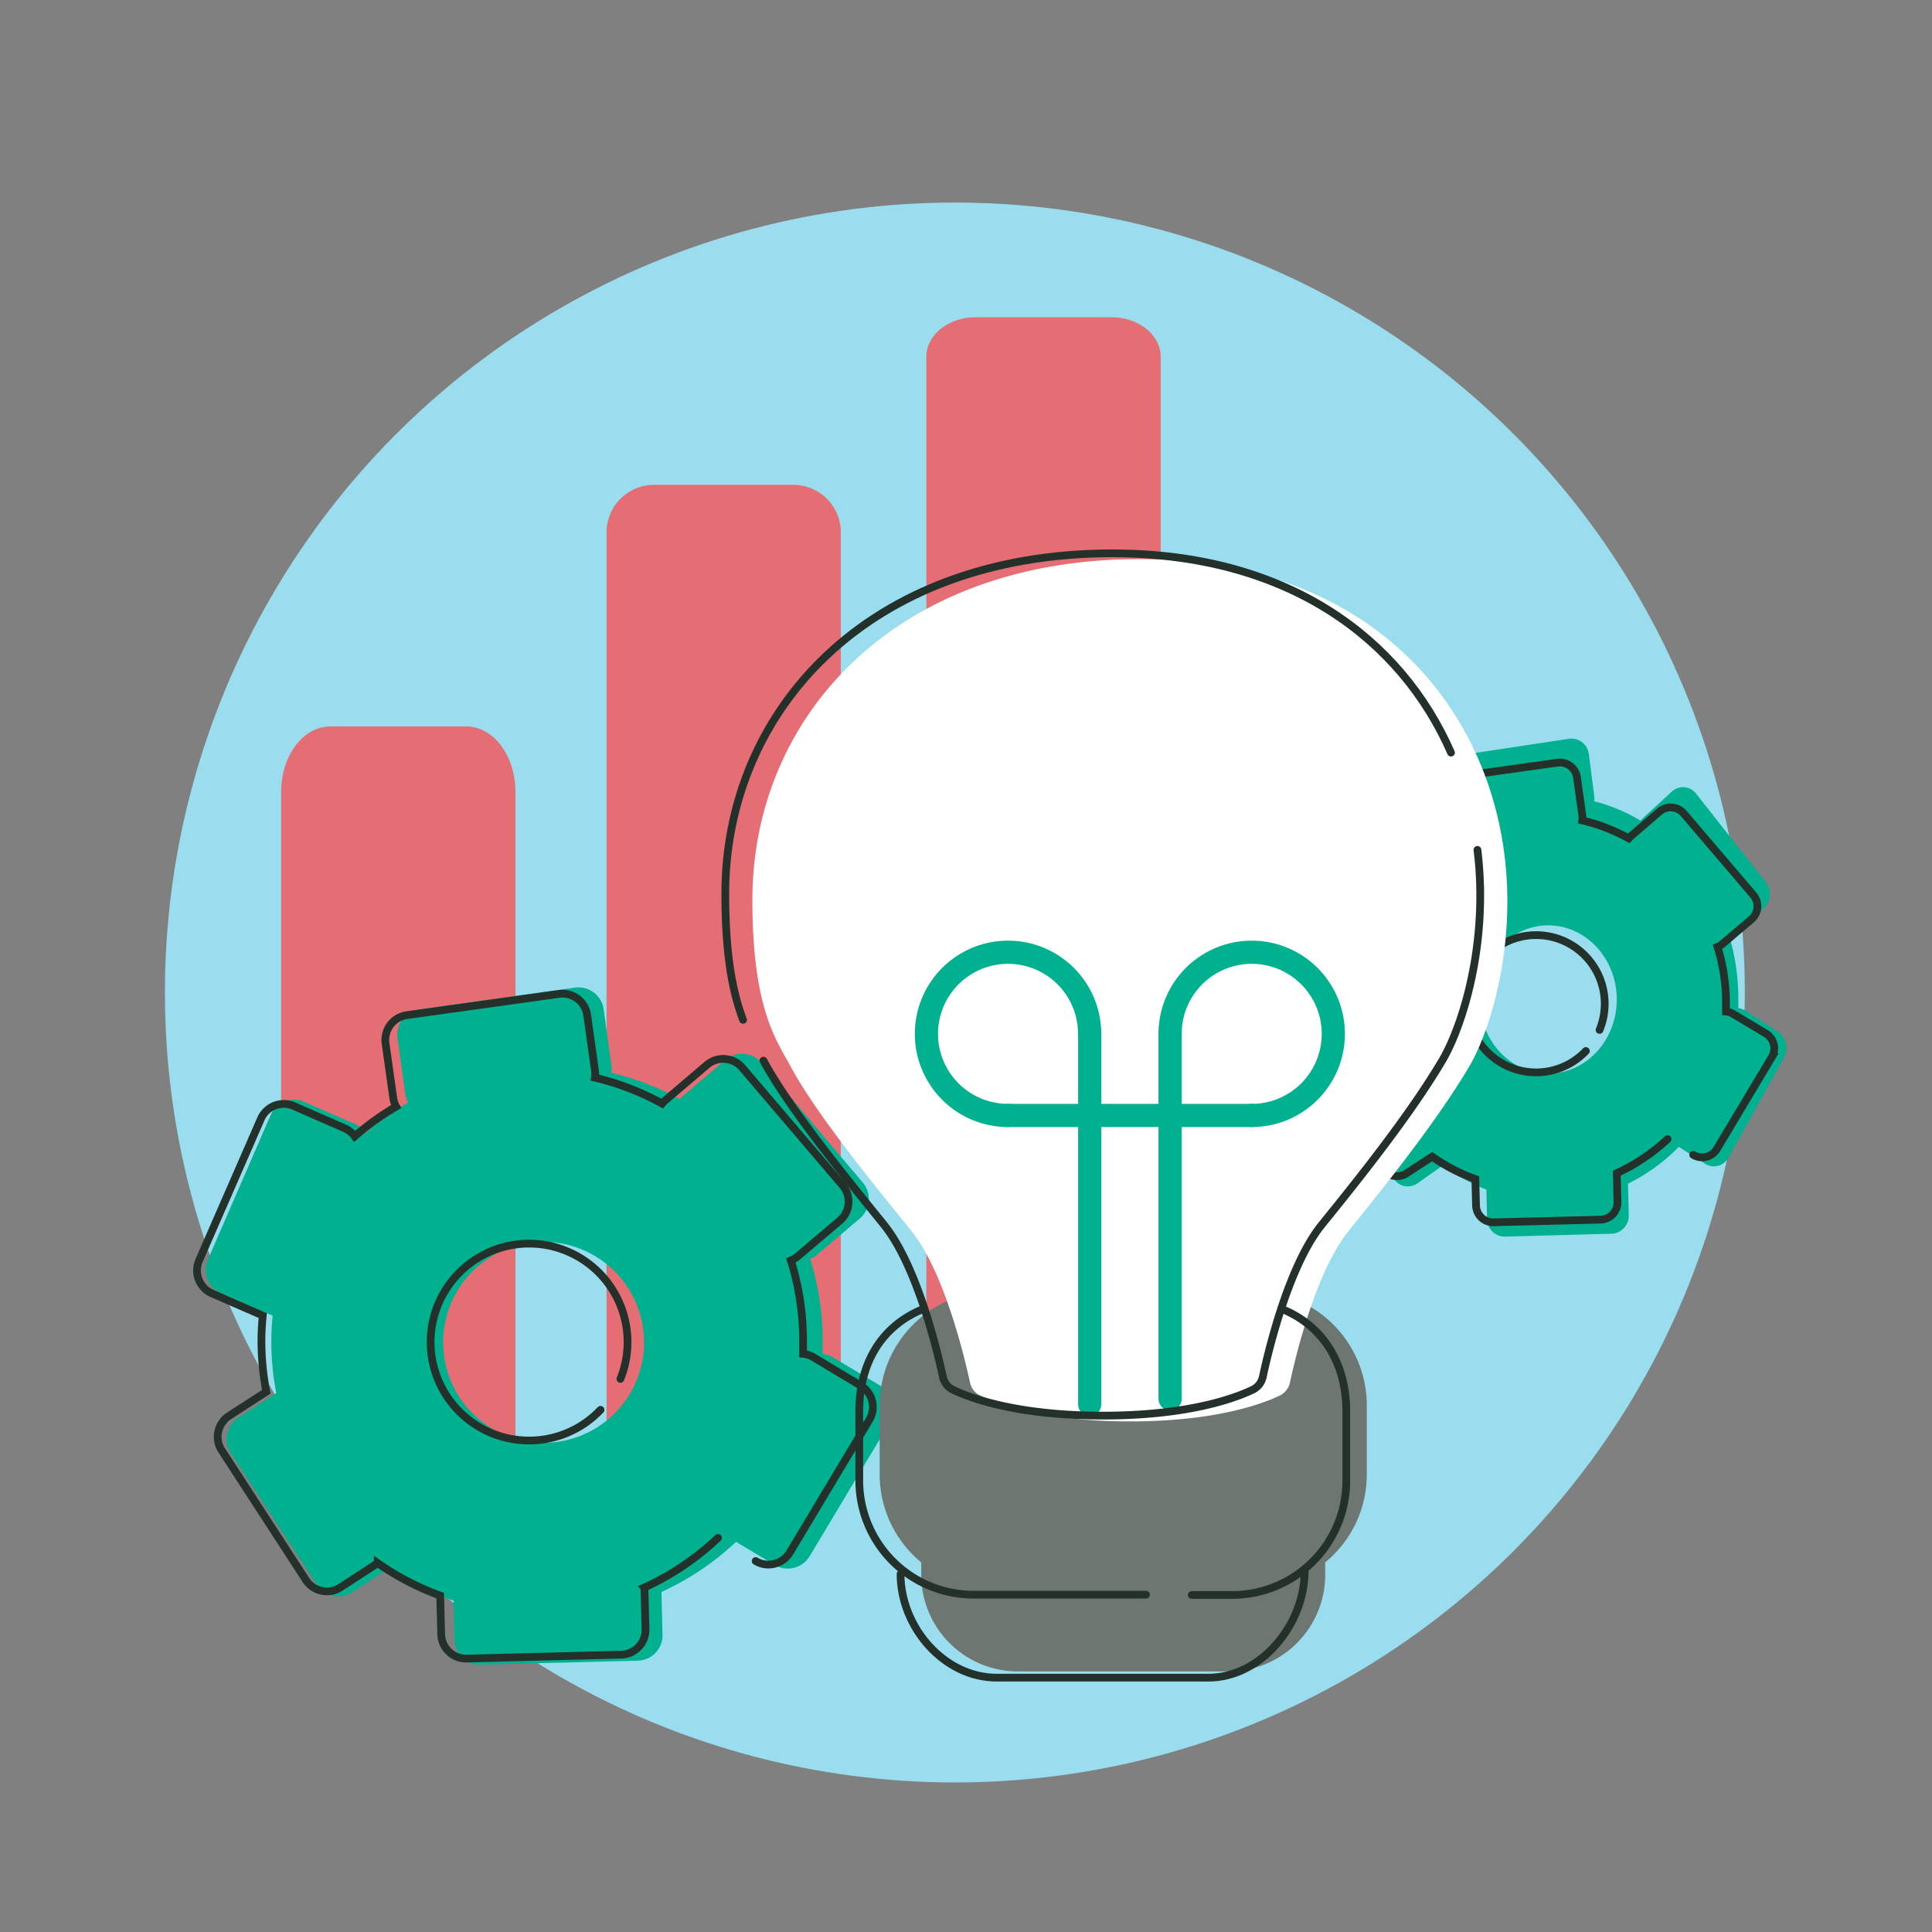 <?xml version="1.0" encoding="UTF-8"?> <svg xmlns="http://www.w3.org/2000/svg" viewBox="0 0 250 250"><rect x="0" y="0" width="250" height="250" fill="#808080" stroke="none"/><defs><style>.cls-1{fill:#9de;}.cls-2{fill:#e56d74;}.cls-3{fill:#00b18f;}.cls-4,.cls-7,.cls-8,.cls-9{fill:none;stroke-linecap:round;stroke-miterlimit:10;}.cls-4,.cls-9{stroke:#24312b;}.cls-5{fill:#6d7671;}.cls-6{fill:#fff;}.cls-6,.cls-7,.cls-9{fill-rule:evenodd;}.cls-7,.cls-8{stroke:#00b18f;stroke-width:3px;}</style></defs><g id="Options_Icons" data-name="Options/Icons"><g id="brand_story" data-name="brand story"><g id="early_growth" data-name="early growth"><circle class="cls-1" cx="123.56" cy="128.43" r="102.22"></circle><g id="Charts"><g id="graph"><path id="_6" data-name=" 6" class="cls-2" d="M102.44,62.74H84.85a6.16,6.16,0,0,0-6.36,5.94V188.92H108.8V68.68A6.16,6.16,0,0,0,102.44,62.74Z"></path><path id="_7" data-name=" 7" class="cls-2" d="M60.34,94H42.74c-3.51,0-6.36,3.79-6.36,8.46v86.45H66.7V102.47C66.7,97.8,63.85,94,60.34,94Z"></path><path id="_6-2" data-name=" 6-2" class="cls-2" d="M143.83,41.05H126.24c-3.52,0-6.37,2.29-6.37,5.11V180h30.32V46.16C150.19,43.34,147.34,41.05,143.83,41.05Z"></path></g></g><g id="gear"><path class="cls-3" d="M114.05,179.39l-6.26-3.75a3.17,3.17,0,0,0-1.34-.44c0-.56,0-1.11,0-1.68a35.58,35.58,0,0,0-1.62-10.63,3,3,0,0,0,.88-.51l5.57-4.73a3.29,3.29,0,0,0,.37-4.62L98.51,137.5a3.29,3.29,0,0,0-4.62-.37l-5.57,4.73a4.21,4.21,0,0,0-.36.37,35.46,35.46,0,0,0-8.85-3.41,2.86,2.86,0,0,0,0-1l-1-7.23a3.29,3.29,0,0,0-3.71-2.79l-20.17,2.82a3.29,3.29,0,0,0-2.79,3.71l1,7.22a3.11,3.11,0,0,0,.38,1.11,37.19,37.19,0,0,0-5.46,3.92,3.19,3.19,0,0,0-1.32-1.08l-6.69-2.93a3.29,3.29,0,0,0-4.32,1.7L26.9,163a3.29,3.29,0,0,0,1.69,4.32l6.69,2.92h0c-.1,1.09-.17,2.19-.17,3.31a35.44,35.44,0,0,0,.64,6.72l-4.91,3.19a3.29,3.29,0,0,0-1,4.54L41,205.05a3.3,3.3,0,0,0,4.54,1l4.91-3.19a35.91,35.91,0,0,0,8.23,4.27l.13,5.08a3.3,3.3,0,0,0,3.36,3.2l20.37-.52a3.28,3.28,0,0,0,3.19-3.36L85.59,206a35.85,35.85,0,0,0,9.66-6.49l5,3a3.3,3.3,0,0,0,4.51-1.13l10.47-17.47A3.3,3.3,0,0,0,114.05,179.39ZM70.34,186.7a13,13,0,1,1,13-13A13,13,0,0,1,70.34,186.7Z"></path><path class="cls-4" d="M97.78,202a3.23,3.23,0,0,0,4.42-1.11l10.29-17.17a3.22,3.22,0,0,0-1.11-4.42l-1.2-.72-2.42-1.45-2.53-1.52a3.15,3.15,0,0,0-1.31-.42c0-.55,0-1.1,0-1.65a35,35,0,0,0-1.58-10.44,3.26,3.26,0,0,0,.86-.51l5.47-4.64a3.24,3.24,0,0,0,.37-4.55l-13-15.25a3.24,3.24,0,0,0-4.54-.37l-5.47,4.65a3.06,3.06,0,0,0-.35.37,34.41,34.41,0,0,0-8.7-3.35,3.08,3.08,0,0,0,0-1l-1-7.1a3.23,3.23,0,0,0-3.64-2.74l-19.82,2.77A3.24,3.24,0,0,0,49.89,135l1,7.1a3.06,3.06,0,0,0,.37,1.09,35.86,35.86,0,0,0-5.36,3.85A3.19,3.19,0,0,0,44.6,146L38,143.11a3.23,3.23,0,0,0-4.24,1.67l-8,18.33a3.24,3.24,0,0,0,1.66,4.25L34,170.23h0c-.1,1.08-.17,2.16-.17,3.26a35,35,0,0,0,.63,6.6l-4.83,3.13a3.23,3.23,0,0,0-.94,4.46l10.9,16.78a3.24,3.24,0,0,0,4.46.95l4.83-3.14a35,35,0,0,0,8.08,4.2l.13,5a3.23,3.23,0,0,0,3.3,3.15l20-.51a3.23,3.23,0,0,0,3.14-3.3l-.14-5.39A35,35,0,0,0,92.91,199m-15.2-16.57a12.74,12.74,0,1,1,2.57-4"></path></g><g id="gear-2" data-name="gear"><path class="cls-3" d="M230.11,133.54l-4.26-2.76a2,2,0,0,0-.91-.32c0-.41,0-.82,0-1.23a28.32,28.32,0,0,0-1.1-7.83,2.16,2.16,0,0,0,.6-.38l3.79-3.48a2.56,2.56,0,0,0,.25-3.4l-9-11.43a2.13,2.13,0,0,0-3.15-.27l-3.79,3.48a3.2,3.2,0,0,0-.25.27,23.1,23.1,0,0,0-6-2.51,2.8,2.8,0,0,0,0-.71l-.69-5.32a2.28,2.28,0,0,0-2.53-2.06l-13.73,2.08a2.4,2.4,0,0,0-1.91,2.73l.69,5.32a2.48,2.48,0,0,0,.26.81,25.23,25.23,0,0,0-3.72,2.89,2.18,2.18,0,0,0-.9-.8l-4.56-2.15a2.17,2.17,0,0,0-2.94,1.24l-5.55,13.74a2.5,2.5,0,0,0,1.15,3.18l4.56,2.15h0c-.07.81-.12,1.62-.12,2.45a28.63,28.63,0,0,0,.43,4.94l-3.34,2.35a2.54,2.54,0,0,0-.65,3.34l7.56,12.57a2.15,2.15,0,0,0,3.09.71l3.34-2.35a23.59,23.59,0,0,0,5.61,3.14l.08,3.74a2.32,2.32,0,0,0,2.29,2.35l13.87-.38a2.34,2.34,0,0,0,2.18-2.47l-.1-4a24.3,24.3,0,0,0,6.58-4.77l3.38,2.18a2.15,2.15,0,0,0,3.07-.83l7.13-12.86A2.54,2.54,0,0,0,230.11,133.54Zm-29.77,5.38c-4.9,0-8.87-4.29-8.87-9.59s4-9.59,8.87-9.59,8.87,4.3,8.87,9.59S205.24,138.92,200.34,138.92Z"></path><path class="cls-4" d="M219.1,149.44a2.23,2.23,0,0,0,3.06-.76l7.11-11.88a2.24,2.24,0,0,0-.76-3.06l-.84-.5-1.67-1-1.75-1.05a2.28,2.28,0,0,0-.91-.3c0-.37,0-.75,0-1.13a24.29,24.29,0,0,0-1.09-7.23,2.36,2.36,0,0,0,.59-.35l3.79-3.22a2.23,2.23,0,0,0,.25-3.14l-9-10.55a2.23,2.23,0,0,0-3.14-.26L211,108.23a2,2,0,0,0-.25.25,23.86,23.86,0,0,0-6-2.32,2.41,2.41,0,0,0,0-.66l-.69-4.91a2.24,2.24,0,0,0-2.52-1.9l-13.71,1.92a2.23,2.23,0,0,0-1.9,2.52l.69,4.91a2.13,2.13,0,0,0,.25.76,23.77,23.77,0,0,0-3.7,2.66,2.29,2.29,0,0,0-.91-.74l-4.55-2a2.23,2.23,0,0,0-2.93,1.16l-5.55,12.68a2.24,2.24,0,0,0,1.16,2.94l4.54,2h0c-.07.74-.12,1.49-.12,2.26a24.48,24.48,0,0,0,.44,4.56L172,136.49a2.23,2.23,0,0,0-.65,3.08l7.54,11.61a2.24,2.24,0,0,0,3.09.66l3.34-2.17a23.73,23.73,0,0,0,5.59,2.9L191,156a2.24,2.24,0,0,0,2.29,2.17l13.84-.35a2.24,2.24,0,0,0,2.17-2.29l-.09-3.72a24.67,24.67,0,0,0,6.57-4.41M205.21,136a8.88,8.88,0,1,1,1.77-2.73"></path></g><path class="cls-5" d="M162.12,167.07H128.56a14.78,14.78,0,0,0-14.73,14.74v9a14.72,14.72,0,0,0,5.38,11.36v1.64a12.51,12.51,0,0,0,12.48,12.47H159a12.51,12.51,0,0,0,12.48-12.47v-1.64a14.72,14.72,0,0,0,5.38-11.36v-9A14.78,14.78,0,0,0,162.12,167.07Z"></path><path class="cls-6" d="M195.05,116.63c0-22.83-16-44.28-47.61-44.28S97.36,92.76,97.36,116.42c0,14.15,3.09,18.13,4.94,21.57,3.22,6,10.44,14.88,15.57,21.21,4.27,5.27,6.89,16.2,7.65,19.7a2.37,2.37,0,0,0,1.29,1.67c2.28,1.1,8.34,3.36,19.4,3.36s17.1-2.25,19.4-3.35a2.43,2.43,0,0,0,1.31-1.68c.75-3.5,3.37-14.43,7.65-19.7,5.13-6.33,11.49-14.34,15.56-21.21C192.12,134.63,195.05,126.6,195.05,116.63Z"></path><path class="cls-7" d="M130.45,144.34A10.56,10.56,0,1,1,141,133.79"></path><path class="cls-7" d="M151.41,133.79A10.56,10.56,0,1,1,162,144.34"></path><line class="cls-8" x1="130.45" y1="144.34" x2="161.97" y2="144.34"></line><line class="cls-8" x1="151.41" y1="133.79" x2="151.41" y2="181.02"></line><line class="cls-8" x1="141.01" y1="133.53" x2="141.01" y2="181.73"></line><path class="cls-4" d="M168.82,203.32c0,6.86-5.61,13.77-12.47,13.77H129c-6.86,0-12.47-6.56-12.47-13.42"></path><path class="cls-4" d="M148.29,206.35H125.92a14.78,14.78,0,0,1-14.73-14.74v-9c0-6.07,2.75-10.86,8-13.11"></path><path class="cls-4" d="M165.79,169.35c5.45,2.17,8.42,7.1,8.42,13.3v9a14.78,14.78,0,0,1-14.74,14.74h-5.25"></path><path class="cls-9" d="M98.79,137.24c3.22,6,10.44,14.88,15.57,21.21,4.27,5.27,6.89,16.2,7.65,19.7a2.4,2.4,0,0,0,1.29,1.68c2.28,1.09,8.34,3.35,19.4,3.35s17.1-2.25,19.4-3.35a2.41,2.41,0,0,0,1.31-1.68c.75-3.5,3.37-14.43,7.65-19.7,5.13-6.33,11.49-14.34,15.56-21.21,2-3.36,4.92-11.39,4.92-21.36a48.34,48.34,0,0,0-.36-5.91"></path><path class="cls-9" d="M187.76,97.39c-6.44-14.71-21.08-25.79-43.83-25.79-31.64,0-50.08,20.41-50.08,44.07,0,8.26,1.05,13,2.3,16.3"></path></g></g></g></svg> 